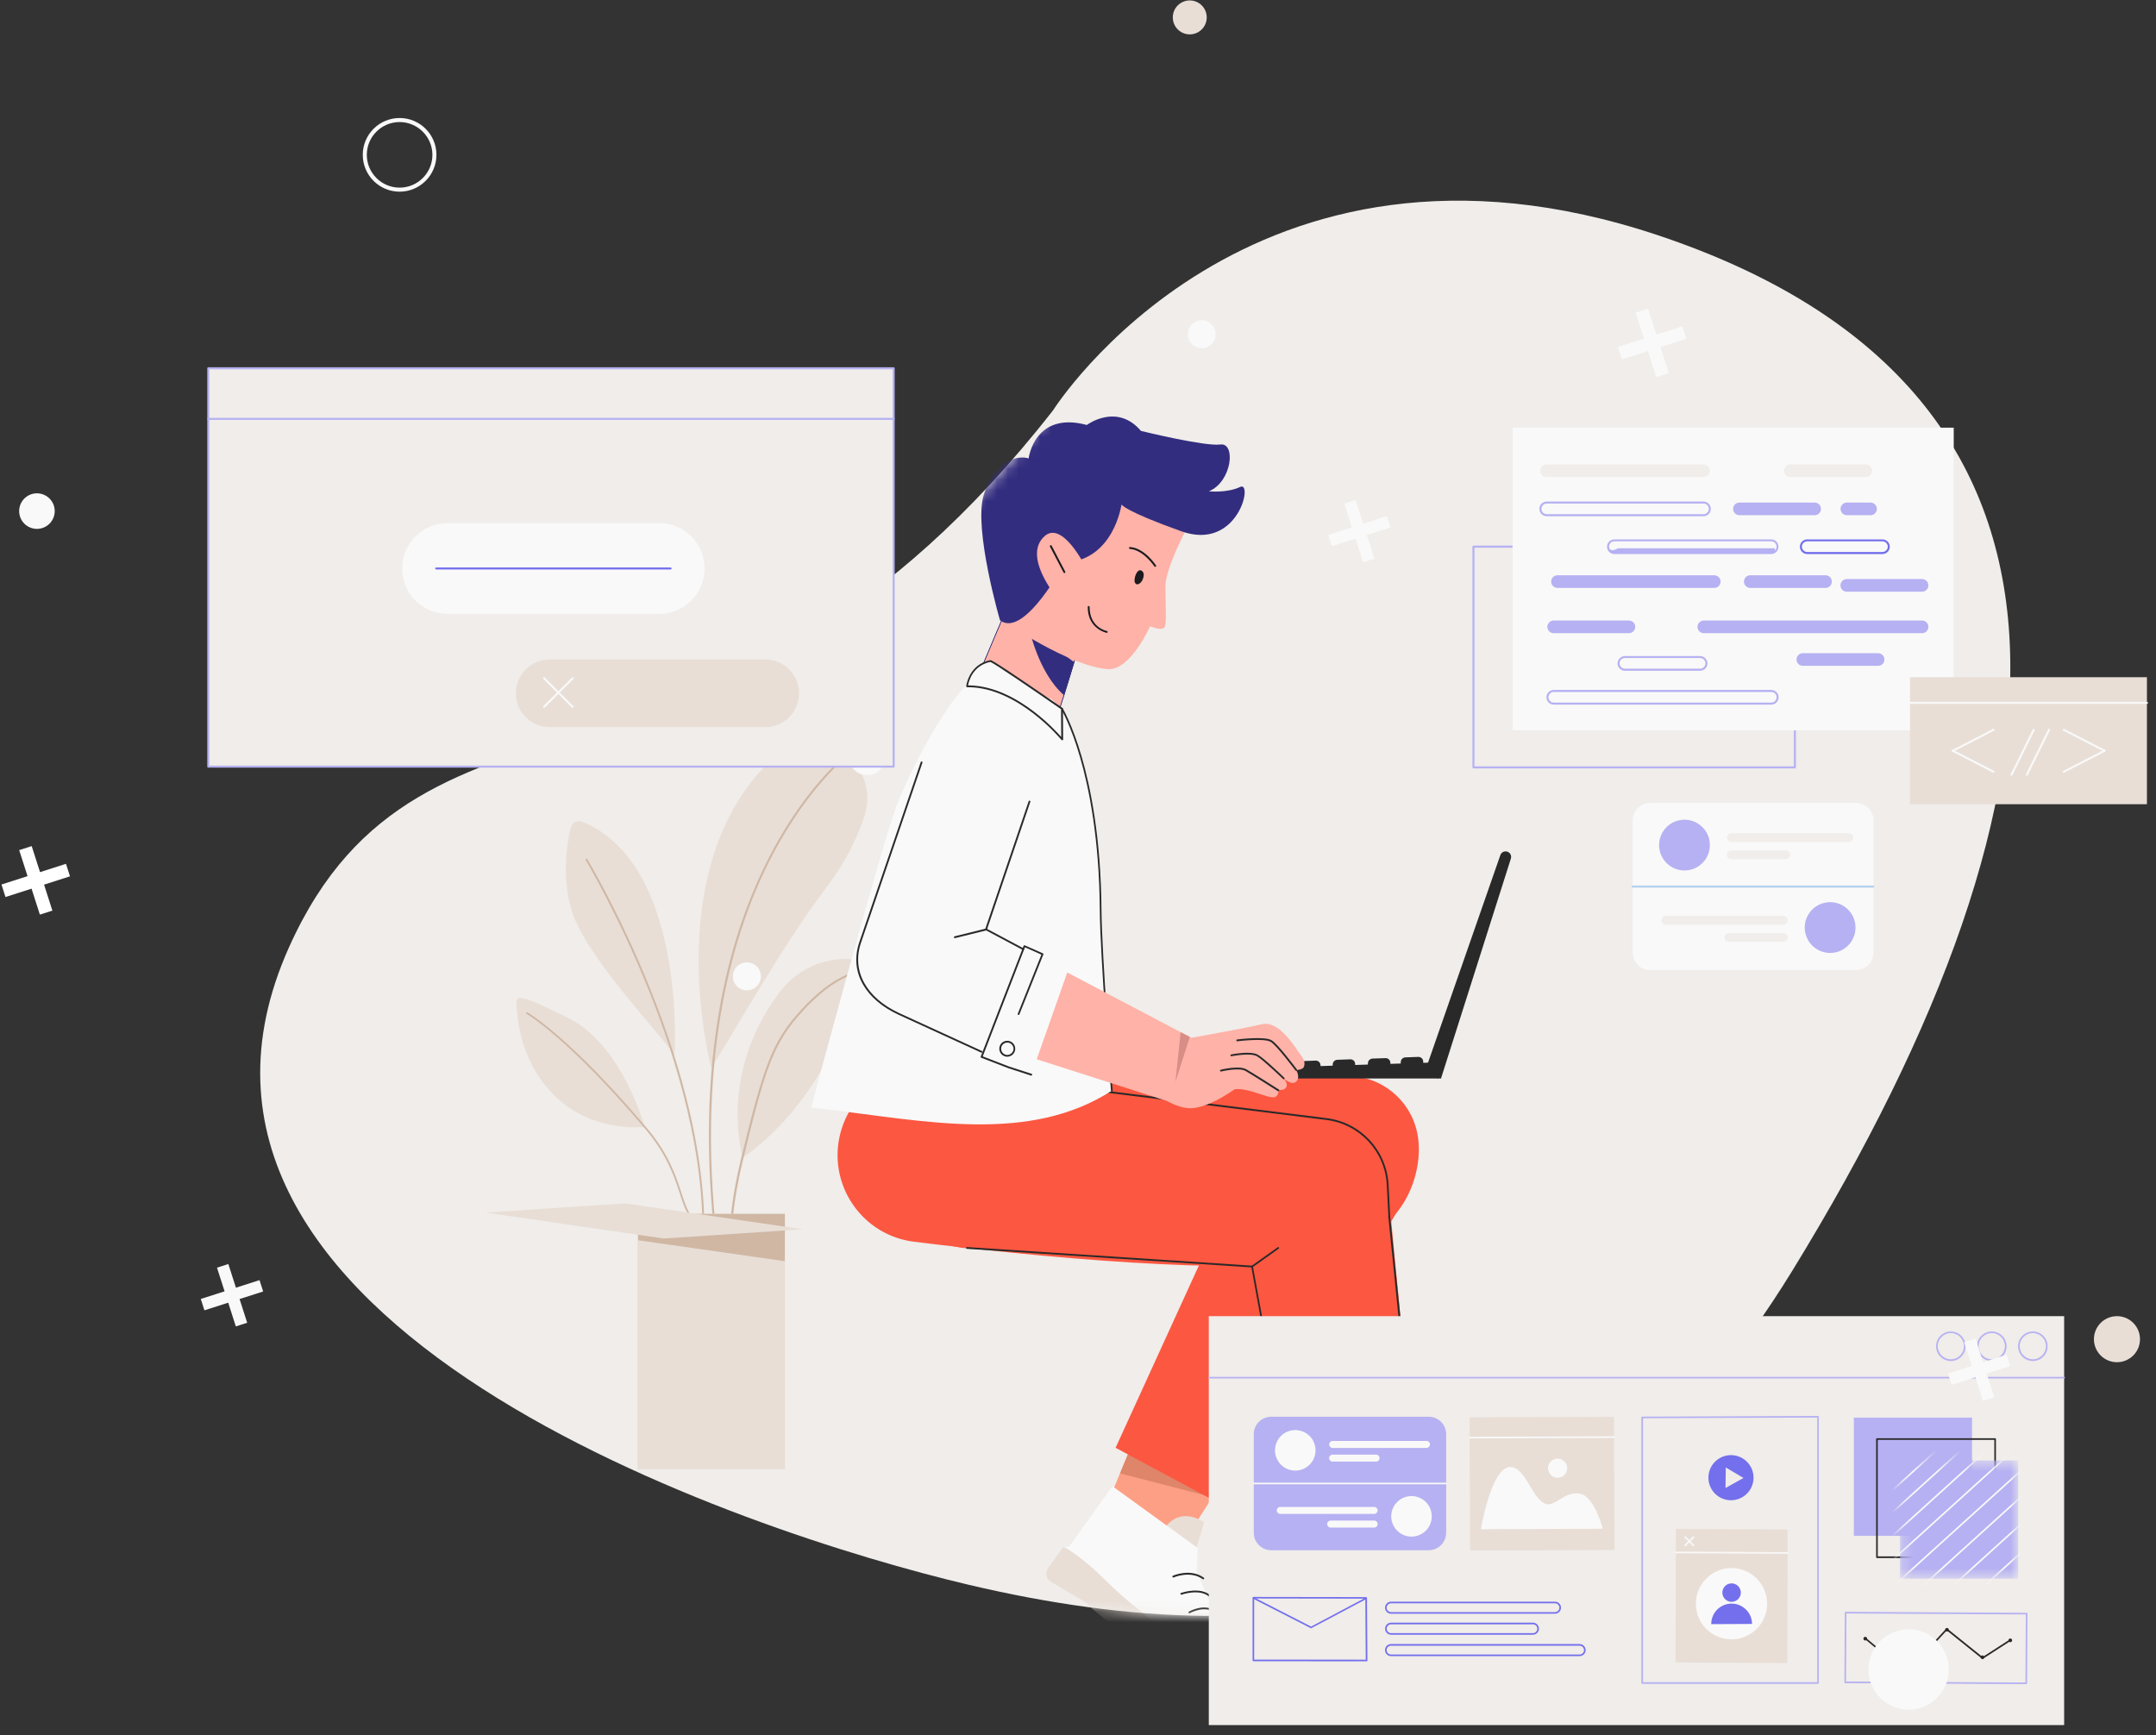 <svg xmlns="http://www.w3.org/2000/svg" width="200" height="161" viewBox="0 0 200 161" fill="none"><rect x="0" y="0" width="200" height="161" fill="#333333" stroke="none"/><path d="M89.826 147.016C69.38 142.187 11.022 123.04 26.814 87.871C39.308 60.041 66.4 78.101 97.697 38.052C97.697 38.052 115.907 9.167 153.794 21.823C196.116 35.966 194.124 72.535 166.213 117.968C146.922 149.371 120.036 154.156 89.826 147.016Z" fill="#F0EDEA"></path><path fill-rule="evenodd" clip-rule="evenodd" d="M65.975 99.069C65.975 99.069 62.4 85.668 67.773 75.518C69.01 73.186 70.402 71.488 71.981 70.146C73.73 68.659 76.261 68.51 78.167 69.781C80.086 71.055 80.903 73.454 80.213 75.632C79.554 77.666 78.514 79.859 76.864 82.046C72.386 87.968 68.173 95.685 65.975 99.069Z" fill="#E8DED6"></path><path d="M66.869 118.615C66.826 118.62 66.791 118.589 66.788 118.539C65.57 110.384 65.433 102.751 66.388 95.851C67.144 90.332 68.608 85.259 70.72 80.793C72.603 76.809 74.668 74.047 76.069 72.438C77.583 70.687 78.677 69.857 78.693 69.848C78.728 69.816 78.781 69.826 78.814 69.868C78.846 69.911 78.836 69.959 78.801 69.99C78.753 70.019 74.469 73.293 70.881 80.882C67.572 87.886 64.213 100.096 66.973 118.521C66.962 118.569 66.928 118.6 66.869 118.615Z" fill="#CFB7A4"></path><path fill-rule="evenodd" clip-rule="evenodd" d="M62.569 97.889C62.569 97.889 63.72 80.196 54.022 76.237C53.81 76.147 53.573 76.16 53.363 76.259C53.154 76.366 53.007 76.554 52.95 76.777C52.603 78.191 52.099 81.186 52.97 84.285C54.159 88.569 61.07 95.664 62.569 97.889Z" fill="#E8DED6"></path><path d="M65.19 116.208C65.181 116.209 65.181 116.209 65.19 116.208C65.135 116.208 65.099 116.166 65.109 116.123C65.626 107.425 62.668 98.008 60.092 91.645C57.298 84.74 54.357 79.835 54.33 79.79C54.304 79.753 54.321 79.702 54.361 79.671C54.403 79.648 54.45 79.656 54.478 79.701C54.505 79.746 57.459 84.666 60.255 91.587C61.897 95.652 63.165 99.594 64.012 103.315C65.081 107.972 65.511 112.287 65.278 116.137C65.266 116.172 65.228 116.21 65.19 116.208Z" fill="#CFB7A4"></path><path fill-rule="evenodd" clip-rule="evenodd" d="M74.906 96.876C74.906 96.876 78.822 95.138 81.079 96.628C82.456 97.539 83.084 99.369 84.766 98.859C88.116 97.838 86.29 93.753 85.891 93.451L79.082 92.583L74.906 96.876Z" fill="#CFB7A4"></path><path fill-rule="evenodd" clip-rule="evenodd" d="M68.902 107.386C68.902 107.386 66.567 99.818 72.217 92.178C74.433 89.166 77.915 88.463 80.66 89.283C83.894 90.255 86.107 93.699 86.107 93.699C86.107 93.699 80.325 91.576 76.607 98.531C73.375 104.561 68.902 107.386 68.902 107.386Z" fill="#E8DED6"></path><path d="M67.444 120.318C67.383 120.305 67.349 120.267 67.358 120.222C67.473 119.362 67.502 118.407 67.531 117.318C67.597 114.915 67.674 111.937 68.712 107.634C69.763 103.276 70.488 100.537 71.294 98.484C72.045 96.567 72.869 95.272 74.309 93.697C77.407 90.309 79.63 89.875 81.654 89.724C81.698 89.718 81.743 89.761 81.75 89.8C81.757 89.839 81.721 89.885 81.677 89.891C79.691 90.046 77.513 90.473 74.457 93.805C71.739 96.768 70.976 99.08 68.911 107.666C67.872 111.945 67.796 114.924 67.735 117.318C67.712 118.42 67.683 119.376 67.563 120.245C67.526 120.291 67.483 120.321 67.444 120.318Z" fill="#CFB7A4"></path><path fill-rule="evenodd" clip-rule="evenodd" d="M59.807 104.548C59.807 104.548 57.739 96.925 52.704 94.433C47.669 91.94 47.856 92.353 47.925 93.412C47.994 94.479 48.252 98.725 51.721 101.911C55.199 105.112 59.807 104.548 59.807 104.548Z" fill="#E8DED6"></path><path d="M66.832 115.721C66.79 115.724 66.753 115.688 66.749 115.643C66.65 114.738 66.053 114.389 65.366 113.985C64.805 113.657 64.163 113.281 63.762 112.532C63.483 112.018 63.281 111.408 63.054 110.701C62.525 109.095 61.862 107.094 59.871 104.747C52.669 96.241 48.884 94.078 48.849 94.065C48.805 94.045 48.792 93.993 48.814 93.953C48.837 93.914 48.886 93.896 48.931 93.923C48.966 93.944 52.777 96.112 59.999 104.647C62.009 107.024 62.681 109.04 63.212 110.661C63.438 111.361 63.64 111.963 63.91 112.462C64.289 113.166 64.878 113.515 65.449 113.851C66.145 114.261 66.804 114.644 66.91 115.633C66.913 115.678 66.882 115.718 66.832 115.729C66.84 115.721 66.84 115.72 66.832 115.721Z" fill="#CFB7A4"></path><path fill-rule="evenodd" clip-rule="evenodd" d="M59.139 112.611H72.809V136.318H59.139V112.611Z" fill="#E8DED6"></path><path fill-rule="evenodd" clip-rule="evenodd" d="M59.2 115.063L72.801 117.003L72.812 112.614H59.143L59.2 115.063Z" fill="#CFB7A4"></path><path d="M61.562 114.899L74.473 114.042L57.969 111.64L45.058 112.497L61.562 114.899Z" fill="#E8DED6"></path><mask id="mask0_2679_10890" style="mask-type:luminance" maskUnits="userSpaceOnUse" x="24" y="18" width="163" height="132"><path d="M89.799 147.014C69.353 142.185 10.995 123.039 26.787 87.869C39.281 60.039 66.373 78.099 97.67 38.05C97.67 38.05 115.879 9.165 153.767 21.821C196.089 35.964 194.096 72.533 166.185 117.966C146.895 149.369 120.009 154.154 89.799 147.014Z" fill="white"></path></mask><g mask="url(#mask0_2679_10890)"><path d="M116.691 105.816C112.168 116.592 102.566 139.911 102.566 139.911L109.438 143.659L129.609 111.9C131.277 109.358 130.009 105.472 126.923 103.511C123.481 101.318 118.271 102.049 116.691 105.816Z" fill="#FD9F84"></path><path d="M103.898 136.688L112.157 138.824L104.704 134.745L103.898 136.688Z" fill="#DE856A"></path><path d="M128.02 100.556C129.776 101.468 131.081 103.136 131.481 105.16C132.243 108.996 129.788 114.324 125.884 114.543C116.651 115.055 100.265 115.536 90.589 115.83C89.159 115.874 87.803 115.549 86.604 114.943C84.567 113.918 82.993 112.069 82.35 109.802C82.225 109.371 82.137 108.933 82.087 108.477C81.662 104.792 83.699 101.456 86.816 99.988C87.928 99.463 89.171 99.182 90.495 99.207L95.293 99.295L97.448 99.332L112.366 99.607L125.721 99.85C126.54 99.951 127.314 100.194 128.02 100.556Z" fill="#FC5741"></path><path d="M103.488 134.314L113.483 139.68L130.187 111.401L115.901 107.141L103.488 134.314Z" fill="#FC5741"></path><path d="M107.948 141.88C107.967 141.892 109.185 139.631 111.702 141.224L110.316 145.822L106.992 143.217L107.948 141.88Z" fill="#E8DED6"></path><path d="M116.025 157.466L115.113 158.746H114.569L103.562 151.113L100.533 148.564L97.422 146.721C97.016 146.44 96.922 145.884 97.209 145.478L98.627 143.498H99.165L103.188 137.876L111.096 143.604L111.015 145.853L113.507 151.438C113.507 151.438 116.144 155.485 116.294 155.592C116.431 155.692 116.119 157.078 116.044 157.41C116.031 157.441 116.025 157.466 116.025 157.466Z" fill="#F9F9F9"></path><path d="M111.628 146.516C111.61 146.516 111.597 146.509 111.578 146.503C110.417 145.672 108.892 146.334 108.874 146.341C108.83 146.359 108.78 146.341 108.761 146.297C108.742 146.253 108.761 146.203 108.805 146.185C108.874 146.153 110.429 145.479 111.672 146.366C111.71 146.391 111.716 146.447 111.691 146.478C111.678 146.503 111.653 146.516 111.628 146.516Z" fill="#292929"></path><path d="M112.217 148.134C112.199 148.134 112.18 148.127 112.161 148.115C111.262 147.359 109.625 147.934 109.606 147.94C109.562 147.952 109.519 147.934 109.5 147.89C109.487 147.846 109.506 147.802 109.55 147.784C109.619 147.759 111.299 147.178 112.267 147.99C112.305 148.021 112.305 148.071 112.28 148.109C112.267 148.121 112.242 148.134 112.217 148.134Z" fill="#292929"></path><path d="M110.324 149.676C110.292 149.676 110.267 149.664 110.255 149.632C110.23 149.595 110.242 149.545 110.286 149.52C110.342 149.489 111.71 148.695 112.804 149.47C112.841 149.495 112.847 149.551 112.822 149.582C112.797 149.614 112.741 149.626 112.71 149.601C111.71 148.883 110.386 149.651 110.374 149.657C110.355 149.67 110.342 149.676 110.324 149.676Z" fill="#292929"></path><path d="M116.029 157.465L115.117 158.746H114.573L103.566 151.112L100.537 148.564L97.426 146.721C97.02 146.44 96.926 145.884 97.213 145.478L98.631 143.497C98.675 143.516 100.118 144.147 102.835 146.883C105.597 149.663 116.048 157.403 116.048 157.403C116.035 157.44 116.029 157.465 116.029 157.465Z" fill="#E8DED6"></path></g><mask id="mask1_2679_10890" style="mask-type:luminance" maskUnits="userSpaceOnUse" x="24" y="18" width="163" height="132"><path d="M89.799 147.014C69.353 142.185 10.995 123.039 26.787 87.869C39.281 60.039 66.373 78.099 97.67 38.05C97.67 38.05 115.879 9.165 153.767 21.821C196.089 35.964 194.096 72.533 166.185 117.966C146.895 149.369 120.009 154.154 89.799 147.014Z" fill="white"></path></mask><g mask="url(#mask1_2679_10890)"><path d="M115.673 114.868C118.103 126.3 123.494 150.931 123.494 150.931L130.903 149.395L128.51 113.188C128.435 110.152 126.424 106.991 122.776 107.135C118.684 107.297 114.824 110.87 115.673 114.868Z" fill="#FD9F84"></path><path d="M121.724 142.617L130.52 140.524L121.387 141.074L121.724 142.617Z" fill="#DE856A"></path><path d="M114.891 110.965L120.532 141.443L131.707 140.675L128.702 109.64L114.891 110.965Z" fill="#FC5741"></path><path d="M77.863 105.537C76.913 110.166 80.111 114.627 84.803 115.201C95.735 116.551 114.65 118.425 123.233 116.869C127.081 116.17 129.493 112.309 128.431 108.548C127.65 105.769 125.157 103.813 122.271 103.72L86.921 99.147C82.685 98.553 78.725 101.352 77.863 105.537Z" fill="#FC5741"></path><path d="M128.878 112.933C128.834 112.933 128.796 112.902 128.796 112.852L128.646 109.935C128.49 106.824 126.129 104.281 123.037 103.9L95.376 100.471C95.332 100.465 95.301 100.421 95.301 100.377C95.307 100.333 95.344 100.302 95.394 100.302L123.056 103.732C126.229 104.125 128.646 106.73 128.809 109.922L128.959 112.84C128.959 112.89 128.928 112.927 128.878 112.933Z" fill="#292929"></path><path d="M116.152 117.581L89.697 115.857C89.653 115.857 89.615 115.813 89.622 115.769C89.622 115.725 89.665 115.688 89.709 115.694L116.158 117.418C116.202 117.418 116.24 117.462 116.233 117.506C116.233 117.549 116.196 117.581 116.152 117.581Z" fill="#292929"></path><path d="M120.526 141.531C120.488 141.531 120.451 141.499 120.445 141.462L116.072 117.518C116.066 117.486 116.078 117.455 116.103 117.436L118.527 115.712C118.564 115.687 118.614 115.694 118.639 115.731C118.664 115.768 118.658 115.818 118.621 115.843L116.234 117.536L120.582 141.356L131.602 140.593L128.784 112.851C128.778 112.807 128.815 112.764 128.859 112.758C128.903 112.751 128.947 112.789 128.953 112.832L131.783 140.662C131.783 140.687 131.776 140.706 131.764 140.725C131.752 140.743 131.727 140.75 131.708 140.756L120.526 141.531Z" fill="#292929"></path><path d="M128.315 148.378C128.34 148.372 128.015 145.829 130.989 145.661L132.531 150.208L128.309 150.021V148.378H128.315Z" fill="#E8DED6"></path><path d="M143.94 156.362V157.93L143.503 158.242L130.11 158.429L126.162 158.117L122.557 158.423C122.064 158.429 121.664 158.03 121.664 157.536V155.1L122.101 154.787V147.872L131.865 147.928L133.102 149.802L138.374 152.895C138.374 152.895 142.872 154.656 143.06 154.656C143.228 154.656 143.778 155.968 143.909 156.287C143.934 156.343 143.94 156.362 143.94 156.362Z" fill="#F9F9F9"></path><path d="M131.587 151.502C131.575 151.502 131.556 151.496 131.544 151.489C131.506 151.464 131.494 151.414 131.513 151.377C131.55 151.315 132.425 149.853 133.949 149.853C133.993 149.853 134.03 149.89 134.03 149.934C134.03 149.978 133.993 150.015 133.949 150.015C132.518 150.015 131.662 151.439 131.656 151.452C131.644 151.489 131.619 151.502 131.587 151.502Z" fill="#292929"></path></g><mask id="mask2_2679_10890" style="mask-type:luminance" maskUnits="userSpaceOnUse" x="24" y="18" width="163" height="132"><path d="M89.799 147.014C69.353 142.185 10.995 123.039 26.787 87.869C39.281 60.039 66.373 78.099 97.67 38.05C97.67 38.05 115.879 9.165 153.767 21.821C196.089 35.964 194.096 72.533 166.185 117.966C146.895 149.369 120.009 154.154 89.799 147.014Z" fill="white"></path></mask><g mask="url(#mask2_2679_10890)"><path d="M110.002 100.056H133.49V98.551L109.99 99.294C109.784 99.3 109.621 99.469 109.621 99.675C109.621 99.881 109.79 100.056 110.002 100.056Z" fill="#292929"></path><path d="M132.027 99.857L139.18 79.329C139.249 79.123 139.449 78.986 139.667 78.986C140.017 78.986 140.261 79.323 140.155 79.654L133.67 100.063L132.027 99.857Z" fill="#292929"></path><path d="M120.402 99.188L120.415 98.857C120.421 98.632 120.608 98.451 120.833 98.439L122.045 98.395C122.289 98.389 122.489 98.576 122.495 98.82L122.501 99.007L120.402 99.188Z" fill="#292929"></path><path d="M123.617 99.07L123.63 98.738C123.636 98.513 123.823 98.332 124.048 98.32L125.26 98.276C125.504 98.27 125.704 98.457 125.71 98.701L125.716 98.888L123.617 99.07Z" fill="#292929"></path><path d="M126.883 98.957L126.895 98.626C126.902 98.401 127.089 98.22 127.314 98.207L128.526 98.164C128.769 98.157 128.969 98.345 128.976 98.588L128.982 98.776L126.883 98.957Z" fill="#292929"></path><path d="M129.93 98.845L129.942 98.514C129.948 98.289 130.136 98.108 130.361 98.095L131.573 98.051C131.816 98.045 132.016 98.233 132.022 98.476L132.029 98.664L129.93 98.845Z" fill="#292929"></path></g><mask id="mask3_2679_10890" style="mask-type:luminance" maskUnits="userSpaceOnUse" x="24" y="18" width="163" height="132"><path d="M89.799 147.014C69.353 142.185 10.995 123.039 26.787 87.869C39.281 60.039 66.373 78.099 97.67 38.05C97.67 38.05 115.879 9.165 153.767 21.821C196.089 35.964 194.096 72.533 166.185 117.966C146.895 149.369 120.009 154.154 89.799 147.014Z" fill="white"></path></mask><g mask="url(#mask3_2679_10890)"><path d="M99.852 60.708C99.852 60.708 99.771 60.983 99.634 61.439C99.427 62.139 99.084 63.263 98.697 64.5C97.791 67.392 96.635 70.878 96.342 70.853C95.836 70.803 88.945 66.955 88.945 66.955C89.076 66.73 92.843 57.603 93.237 56.86C93.637 56.117 99.852 60.708 99.852 60.708Z" fill="#FEB2A8" stroke="#03015F" stroke-width="0.06" stroke-miterlimit="10"></path><path d="M99.636 61.433C99.43 62.133 99.087 63.257 98.699 64.494C96.3 62.407 95.457 58.247 95.457 58.247L99.636 61.433Z" fill="#332D7F"></path><path d="M109.975 49.233C109.975 49.233 108.145 52.707 108.114 54.331C108.082 55.961 108.288 57.985 107.982 58.248C107.676 58.51 106.683 58.104 106.683 58.104C106.683 58.104 104.871 62.221 102.76 62.077C99.305 61.846 93.052 57.71 93.059 57.435C93.065 57.167 94.664 45.966 97.688 45.21C100.723 44.455 108.938 39.719 109.975 49.233Z" fill="#FEB2A8"></path><path d="M92.764 57.548C92.764 57.548 90.315 49.146 91.24 45.966C92.214 42.63 94.513 42.212 95.419 42.531C95.419 42.531 95.956 38.114 100.816 39.426C100.816 39.426 103.596 37.339 105.839 39.976C105.839 39.976 111.748 41.431 113.204 41.237C114.666 41.044 114.291 44.698 112.142 45.579C112.142 45.579 113.816 45.76 115.047 45.173C116.277 44.586 114.859 51.164 109.593 49.29C104.327 47.416 104.033 46.803 104.033 46.803C104.033 46.803 103.334 51.976 98.749 52.201C98.755 52.207 95.025 59.266 92.764 57.548Z" fill="#332D7F"></path><path d="M100.617 52.45C100.617 52.45 98.543 48.321 96.925 49.72C94.795 51.569 98.006 55.38 98.006 55.38L100.617 52.45Z" fill="#FEB2A8"></path><path d="M98.723 53.162C98.742 53.168 98.761 53.162 98.78 53.155C98.823 53.13 98.836 53.08 98.817 53.037L97.555 50.625C97.53 50.582 97.48 50.569 97.436 50.588C97.393 50.613 97.38 50.663 97.399 50.707L98.661 53.118C98.673 53.143 98.698 53.155 98.723 53.162Z" fill="#1B1A1F"></path><path d="M105.295 53.493C105.407 53.1 105.67 52.706 105.982 53.012C106.194 53.218 106.07 53.637 105.951 53.862C105.813 54.124 105.395 54.437 105.257 53.974C105.226 53.868 105.245 53.681 105.295 53.493Z" fill="#1B1A1F"></path><path d="M107.148 52.588C107.167 52.594 107.192 52.588 107.21 52.575C107.248 52.55 107.26 52.494 107.235 52.456C107.192 52.388 106.167 50.838 104.824 50.751C104.774 50.751 104.737 50.782 104.73 50.832C104.73 50.882 104.762 50.92 104.812 50.926C106.067 51.007 107.079 52.538 107.092 52.556C107.104 52.569 107.123 52.581 107.148 52.588Z" fill="#1B1A1F"></path><path d="M102.651 58.709C102.695 58.715 102.745 58.69 102.751 58.64C102.758 58.596 102.733 58.546 102.683 58.54C102.614 58.528 101.077 58.209 101.077 56.31C101.077 56.26 101.04 56.222 100.99 56.222C100.94 56.222 100.902 56.26 100.902 56.31C100.902 58.353 102.633 58.702 102.651 58.709Z" fill="#1B1A1F"></path></g><mask id="mask4_2679_10890" style="mask-type:luminance" maskUnits="userSpaceOnUse" x="24" y="18" width="163" height="132"><path d="M89.799 147.014C69.353 142.185 10.995 123.039 26.787 87.869C39.281 60.039 66.373 78.099 97.67 38.05C97.67 38.05 115.879 9.165 153.767 21.821C196.089 35.964 194.096 72.533 166.185 117.966C146.895 149.369 120.009 154.154 89.799 147.014Z" fill="white"></path></mask><g mask="url(#mask4_2679_10890)"><path d="M91.753 62.182L97.568 64.887C97.568 64.887 98.68 65.83 99.336 67.467C101.404 72.627 102.397 81.291 102.116 83.546C101.873 85.526 103.003 96.015 103.003 96.015L103.141 101.181C95.482 106.122 85.912 104.011 76.541 102.899L75.242 102.743C75.242 102.743 81.651 78.886 83.057 75.05C84.456 71.227 89.098 62.338 91.753 62.182Z" fill="#F9F9F9"></path><path d="M103.14 101.268C103.097 101.268 103.059 101.237 103.059 101.193C103.047 101.069 102.053 88.806 102.022 84.414C101.978 77.761 101.004 73.051 100.198 70.272C99.323 67.26 98.455 65.811 98.443 65.799C98.418 65.761 98.43 65.711 98.468 65.686C98.505 65.661 98.555 65.674 98.58 65.711C98.586 65.724 99.473 67.198 100.348 70.228C101.16 73.02 102.135 77.749 102.178 84.414C102.21 88.8 103.203 101.062 103.215 101.181C103.222 101.225 103.184 101.268 103.14 101.268Z" fill="#292929"></path><path d="M91.868 61.32C92.081 61.276 98.515 65.742 98.515 65.742L98.534 68.591C98.534 68.591 94.417 63.581 89.707 63.669C89.707 63.669 89.888 61.726 91.868 61.32Z" fill="#F9F9F9"></path><path d="M98.533 68.678C98.508 68.678 98.483 68.666 98.471 68.647C98.458 68.635 97.427 67.385 95.834 66.167C94.366 65.043 92.118 63.712 89.713 63.756C89.688 63.756 89.669 63.75 89.65 63.731C89.631 63.712 89.625 63.694 89.631 63.669C89.631 63.65 89.844 61.663 91.855 61.245C91.924 61.232 92.024 61.207 95.322 63.45C96.94 64.549 98.552 65.668 98.564 65.68C98.589 65.692 98.602 65.718 98.602 65.749L98.621 68.597C98.621 68.635 98.602 68.666 98.564 68.678C98.552 68.672 98.539 68.678 98.533 68.678ZM89.825 63.587C92.236 63.587 94.473 64.912 95.934 66.036C97.19 66.998 98.108 67.985 98.446 68.372L98.427 65.793C95.947 64.068 92.199 61.513 91.868 61.407C90.225 61.751 89.869 63.206 89.8 63.587C89.812 63.587 89.819 63.587 89.825 63.587Z" fill="#292929"></path><path fill-rule="evenodd" clip-rule="evenodd" d="M109.037 96.544C109.037 96.544 115.182 95.463 117.03 95.027C118.673 94.641 120.045 97.04 120.828 98.121C121.002 98.357 121.055 98.662 120.965 98.943C120.9 99.151 120.659 99.216 120.333 99.273C119.902 99.344 117.829 97.319 117.167 97.364C116.704 97.397 109.501 100.164 109.501 100.164L109.037 96.544Z" fill="#FEB2A8"></path><path fill-rule="evenodd" clip-rule="evenodd" d="M108.257 98.587C108.257 98.587 114.081 97.043 115.929 96.607C117.78 96.171 119.535 98.185 120.009 98.931C120.601 99.68 120.455 100.186 120.21 100.369C119.896 100.601 119.494 100.386 119.086 100.053C117.816 99.022 116.725 98.507 116.118 98.547C115.656 98.58 108.407 101.74 108.407 101.74L108.257 98.587Z" fill="#FEB2A8"></path><path fill-rule="evenodd" clip-rule="evenodd" d="M106.632 99.35C106.632 99.35 112.456 97.806 114.304 97.37C116.156 96.934 118.519 99.316 119.01 99.965C119.751 100.792 119.176 101.143 118.772 101.12C118.341 101.191 116.014 99.174 115.355 99.219C114.892 99.252 107.473 101.413 107.473 101.413L106.632 99.35Z" fill="#FEB2A8"></path><path fill-rule="evenodd" clip-rule="evenodd" d="M106.432 100.738C106.432 100.738 111.873 99.369 113.601 98.978C115.329 98.587 118.688 100.6 118.603 101.282C118.453 101.982 118.026 101.794 117.709 101.744C117.184 101.645 115.54 100.917 114.564 101.051C114.432 101.069 112.711 102.447 110.907 102.771C108.786 103.153 106.432 100.738 106.432 100.738Z" fill="#FEB2A8"></path><path d="M120.242 99.345C120.217 99.345 120.192 99.333 120.173 99.314C120.154 99.289 118.405 96.946 117.862 96.647C117.231 96.297 114.807 96.597 114.782 96.603C114.738 96.609 114.695 96.578 114.688 96.528C114.682 96.484 114.713 96.44 114.763 96.434C114.863 96.422 117.268 96.122 117.943 96.497C118.518 96.815 120.229 99.114 120.304 99.208C120.329 99.245 120.323 99.295 120.285 99.326C120.279 99.339 120.26 99.345 120.242 99.345Z" fill="#292929"></path><path d="M119.085 100.132C119.066 100.132 119.041 100.125 119.029 100.107C119.01 100.088 117.142 98.295 116.599 97.989C115.968 97.639 114.256 97.989 114.238 97.989C114.194 97.995 114.15 97.97 114.138 97.926C114.131 97.883 114.156 97.839 114.2 97.826C114.275 97.814 115.993 97.464 116.674 97.845C117.242 98.157 119.066 99.913 119.141 99.988C119.173 100.019 119.173 100.069 119.141 100.107C119.129 100.125 119.11 100.132 119.085 100.132Z" fill="#292929"></path><path d="M118.578 101.237C118.566 101.237 118.547 101.231 118.534 101.224C118.509 101.212 116.086 99.663 115.53 99.35C114.905 99.007 113.293 99.407 113.275 99.407C113.231 99.419 113.187 99.388 113.175 99.344C113.162 99.3 113.193 99.257 113.237 99.244C113.306 99.225 114.93 98.826 115.611 99.201C116.173 99.513 118.522 101.012 118.622 101.075C118.659 101.1 118.672 101.15 118.647 101.187C118.634 101.218 118.603 101.237 118.578 101.237Z" fill="#292929"></path><path d="M92.778 86.944L110.469 96.252C110.469 96.252 109.563 102.549 109.169 102.436C108.776 102.324 85.562 94.859 85.562 94.859L92.778 86.944Z" fill="#FEB2A8"></path><path d="M109.52 95.764L109.039 100.362L110.376 96.202L109.52 95.764Z" fill="#D88D87"></path><path d="M87.594 84.158L96.808 89.068L93.378 98.457L82.715 93.704L87.594 84.158Z" fill="#F9F9F9"></path><path d="M91.055 98.051L95.665 99.707L99.213 89.631L95.034 87.769L91.055 98.051Z" fill="#F9F9F9"></path><path d="M93.441 98.034C93.366 98.034 93.285 98.021 93.21 97.996C92.823 97.871 92.61 97.453 92.735 97.065C92.86 96.678 93.278 96.466 93.666 96.591C93.853 96.653 94.009 96.784 94.097 96.959C94.184 97.134 94.203 97.334 94.141 97.521C94.078 97.709 93.947 97.865 93.772 97.952C93.672 98.002 93.553 98.034 93.441 98.034ZM93.441 96.722C93.197 96.722 92.972 96.878 92.897 97.115C92.797 97.415 92.966 97.74 93.266 97.84C93.41 97.89 93.566 97.877 93.703 97.802C93.841 97.734 93.941 97.615 93.991 97.471C94.041 97.328 94.028 97.172 93.953 97.034C93.885 96.897 93.766 96.797 93.622 96.747C93.56 96.728 93.497 96.722 93.441 96.722Z" fill="#292929"></path><path d="M95.661 99.789C95.655 99.789 95.642 99.789 95.636 99.782L93.543 99.102L91.02 98.127C91.001 98.121 90.982 98.102 90.976 98.083C90.97 98.064 90.963 98.04 90.976 98.021L94.955 87.745C94.962 87.726 94.98 87.707 94.999 87.701C95.018 87.695 95.043 87.695 95.061 87.701L96.742 88.444C96.785 88.463 96.804 88.507 96.785 88.551L94.562 94.11C94.543 94.154 94.499 94.173 94.456 94.154C94.412 94.135 94.393 94.091 94.412 94.048L96.604 88.563L95.08 87.882L91.163 98.002L93.606 98.945L95.692 99.62C95.736 99.632 95.761 99.682 95.749 99.726C95.73 99.764 95.699 99.789 95.661 99.789Z" fill="#292929"></path><path d="M86.144 68.805L79.853 87.114C78.942 89.857 80.366 92.824 83.077 93.817C85.907 94.861 89.036 93.349 89.986 90.481L96.245 72.166C97.107 69.561 95.852 66.725 93.341 65.619C90.473 64.351 87.137 65.825 86.144 68.805Z" fill="#F9F9F9"></path><path d="M88.568 87.028C88.531 87.028 88.5 87.003 88.487 86.965C88.475 86.922 88.506 86.878 88.55 86.865L91.404 86.159L95.421 74.334C95.434 74.29 95.484 74.266 95.527 74.284C95.571 74.297 95.596 74.347 95.577 74.39L91.548 86.26C91.542 86.284 91.517 86.309 91.492 86.316L88.587 87.034C88.581 87.028 88.575 87.028 88.568 87.028Z" fill="#292929"></path><path d="M91.052 97.658C91.04 97.658 91.027 97.658 91.015 97.652L83.331 94.129C81.844 93.435 80.714 92.48 80.064 91.349C79.365 90.143 79.246 88.781 79.714 87.401L85.412 70.703C85.424 70.659 85.474 70.634 85.518 70.653C85.561 70.666 85.586 70.716 85.568 70.759L79.871 87.457C78.984 90.056 80.339 92.555 83.4 93.979L91.084 97.502C91.127 97.521 91.146 97.571 91.127 97.615C91.109 97.64 91.084 97.658 91.052 97.658Z" fill="#292929"></path><path d="M94.923 88.144C94.91 88.144 94.898 88.138 94.885 88.132L91.437 86.295C91.4 86.277 91.381 86.227 91.406 86.183C91.425 86.145 91.475 86.127 91.518 86.152L94.967 87.988C95.004 88.007 95.023 88.057 94.998 88.101C94.979 88.132 94.954 88.144 94.923 88.144Z" fill="#292929"></path></g><path d="M81.091 71.78C81.964 71.418 82.379 70.417 82.017 69.543C81.655 68.67 80.654 68.255 79.781 68.617C78.907 68.979 78.493 69.98 78.854 70.853C79.216 71.727 80.217 72.141 81.091 71.78Z" fill="#F9F9F9"></path><path d="M183.132 54.486C180.909 56.273 177.648 56.248 175.449 54.286C174.262 53.23 173.556 51.775 173.469 50.188C173.375 48.601 173.912 47.071 174.968 45.89C175.486 45.309 176.098 44.853 176.754 44.522C176.648 44.372 176.536 44.222 176.423 44.079C175.73 44.441 175.099 44.928 174.562 45.528C173.406 46.821 172.825 48.489 172.925 50.219C173.025 51.95 173.793 53.543 175.087 54.692C176.38 55.848 178.048 56.429 179.778 56.329C180.153 56.31 180.521 56.254 180.877 56.172C181.796 55.96 182.651 55.554 183.395 54.973C183.307 54.811 183.22 54.648 183.132 54.486Z" fill="#F0EDEA"></path><path d="M165.393 100.264C164.974 100.358 164.55 100.42 164.112 100.445C162.095 100.564 160.152 99.883 158.64 98.54C157.128 97.197 156.235 95.341 156.123 93.323C156.004 91.306 156.685 89.363 158.028 87.851C159.371 86.34 161.226 85.446 163.244 85.334C165.262 85.215 167.205 85.896 168.716 87.239C171.833 90.019 172.108 94.81 169.328 97.927C168.273 99.108 166.905 99.914 165.393 100.264ZM162.107 86.14C160.758 86.452 159.49 87.17 158.496 88.276C157.266 89.657 156.641 91.437 156.747 93.292C156.854 95.141 157.672 96.841 159.059 98.071C161.913 100.614 166.305 100.364 168.854 97.509C171.396 94.654 171.146 90.263 168.292 87.714C166.542 86.158 164.225 85.646 162.107 86.14Z" fill="#F0EDEA"></path><path d="M196.379 126.376C197.559 126.376 198.515 125.42 198.515 124.24C198.515 123.06 197.559 122.104 196.379 122.104C195.199 122.104 194.242 123.06 194.242 124.24C194.242 125.42 195.199 126.376 196.379 126.376Z" fill="#E8DED6"></path><path d="M110.367 3.189C111.237 3.189 111.941 2.484 111.941 1.614C111.941 0.745 111.237 0.04 110.367 0.04C109.498 0.04 108.793 0.745 108.793 1.614C108.793 2.484 109.498 3.189 110.367 3.189Z" fill="#E8DED6"></path><path d="M156.435 31.428L156.062 30.268L150.079 32.188L150.451 33.347L156.435 31.428Z" fill="#F9F9F9"></path><path d="M153.641 34.985L154.801 34.613L152.881 28.629L151.721 29.001L153.641 34.985Z" fill="#F9F9F9"></path><path d="M3.427 49.065C4.337 49.065 5.076 48.327 5.076 47.416C5.076 46.505 4.337 45.767 3.427 45.767C2.516 45.767 1.777 46.505 1.777 47.416C1.777 48.327 2.516 49.065 3.427 49.065Z" fill="#F9F9F9"></path><path d="M37.069 17.782C35.183 17.782 33.652 16.251 33.652 14.365C33.652 12.478 35.183 10.948 37.069 10.948C38.956 10.948 40.486 12.478 40.486 14.365C40.486 16.251 38.95 17.782 37.069 17.782ZM37.069 11.323C35.389 11.323 34.027 12.684 34.027 14.365C34.027 16.045 35.389 17.407 37.069 17.407C38.75 17.407 40.112 16.045 40.112 14.365C40.112 12.691 38.743 11.323 37.069 11.323Z" fill="#F9F9F9"></path><path d="M6.493 81.298L6.121 80.138L0.137 82.058L0.509 83.218L6.493 81.298Z" fill="white"></path><path d="M3.699 84.851L4.859 84.479L2.94 78.495L1.78 78.867L3.699 84.851Z" fill="white"></path><path d="M69.711 91.811C70.389 91.576 70.749 90.836 70.514 90.158C70.279 89.48 69.539 89.12 68.861 89.355C68.183 89.59 67.823 90.33 68.058 91.008C68.293 91.686 69.033 92.046 69.711 91.811Z" fill="#F9F9F9"></path><path d="M112.761 31.212C112.875 30.503 112.393 29.836 111.685 29.722C110.976 29.608 110.309 30.089 110.195 30.798C110.081 31.506 110.563 32.173 111.271 32.288C111.98 32.402 112.647 31.92 112.761 31.212Z" fill="#F9F9F9"></path><path d="M128.994 48.932L128.656 47.879L123.208 49.627L123.545 50.68L128.994 48.932Z" fill="#F9F9F9"></path><path d="M126.447 52.165L127.5 51.828L125.752 46.379L124.699 46.717L126.447 52.165Z" fill="#F9F9F9"></path><path d="M24.412 119.813L24.074 118.76L18.626 120.508L18.963 121.561L24.412 119.813Z" fill="#F9F9F9"></path><path d="M21.877 123.053L22.93 122.715L21.182 117.266L20.129 117.604L21.877 123.053Z" fill="#F9F9F9"></path><path d="M191.48 122.103H112.133V160.04H191.48V122.103Z" fill="#F0EDEA"></path><path d="M191.489 127.882H112.141C112.098 127.882 112.066 127.851 112.066 127.807C112.066 127.764 112.098 127.732 112.141 127.732H191.489C191.533 127.732 191.564 127.764 191.564 127.807C191.564 127.851 191.526 127.882 191.489 127.882Z" fill="#B6B1F2"></path><path d="M188.575 126.263C187.819 126.263 187.207 125.651 187.207 124.895C187.207 124.139 187.819 123.527 188.575 123.527C189.331 123.527 189.943 124.139 189.943 124.895C189.943 125.651 189.331 126.263 188.575 126.263ZM188.575 123.671C187.9 123.671 187.357 124.221 187.357 124.889C187.357 125.564 187.907 126.107 188.575 126.107C189.25 126.107 189.793 125.557 189.793 124.889C189.793 124.221 189.25 123.671 188.575 123.671Z" fill="#B6B1F2"></path><path d="M184.766 126.263C184.011 126.263 183.398 125.651 183.398 124.895C183.398 124.139 184.011 123.527 184.766 123.527C185.522 123.527 186.135 124.139 186.135 124.895C186.135 125.651 185.522 126.263 184.766 126.263ZM184.766 123.671C184.092 123.671 183.548 124.221 183.548 124.889C183.548 125.564 184.098 126.107 184.766 126.107C185.441 126.107 185.985 125.557 185.985 124.889C185.985 124.221 185.441 123.671 184.766 123.671Z" fill="#B6B1F2"></path><path d="M180.97 126.263C180.214 126.263 179.602 125.651 179.602 124.895C179.602 124.139 180.214 123.527 180.97 123.527C181.725 123.527 182.338 124.139 182.338 124.895C182.338 125.651 181.719 126.263 180.97 126.263ZM180.97 123.671C180.295 123.671 179.751 124.221 179.751 124.889C179.751 125.564 180.301 126.107 180.97 126.107C181.638 126.107 182.188 125.557 182.188 124.889C182.188 124.221 181.638 123.671 180.97 123.671Z" fill="#B6B1F2"></path><path d="M182.936 131.517H171.973V142.481H182.936V131.517Z" fill="#B6B1F2"></path><path d="M185.077 144.542H174.114C174.07 144.542 174.039 144.51 174.039 144.467V133.503C174.039 133.46 174.07 133.428 174.114 133.428H185.077C185.121 133.428 185.152 133.46 185.152 133.503V144.467C185.152 144.51 185.115 144.542 185.077 144.542ZM174.189 144.392H185.002V133.578H174.189V144.392Z" fill="#292929"></path><mask id="mask5_2679_10890" style="mask-type:luminance" maskUnits="userSpaceOnUse" x="176" y="135" width="12" height="12"><path d="M187.213 135.492H176.25V146.455H187.213V135.492Z" fill="white"></path></mask><g mask="url(#mask5_2679_10890)"><path d="M187.217 135.491H176.254V146.454H187.217V135.491Z" fill="#B6B1F2"></path></g><mask id="mask6_2679_10890" style="mask-type:luminance" maskUnits="userSpaceOnUse" x="176" y="135" width="12" height="12"><path d="M187.213 135.492H176.25V146.455H187.213V135.492Z" fill="white"></path></mask><g mask="url(#mask6_2679_10890)"><path d="M171.719 141.801C171.7 141.801 171.675 141.794 171.663 141.776C171.638 141.744 171.638 141.701 171.669 141.669L182.863 131.524C182.894 131.5 182.938 131.5 182.969 131.531C182.994 131.562 182.994 131.606 182.963 131.637L171.769 141.782C171.756 141.794 171.738 141.801 171.719 141.801Z" fill="#F9F9F9"></path></g><mask id="mask7_2679_10890" style="mask-type:luminance" maskUnits="userSpaceOnUse" x="176" y="135" width="12" height="12"><path d="M187.213 135.492H176.25V146.455H187.213V135.492Z" fill="white"></path></mask><g mask="url(#mask7_2679_10890)"><path d="M172.969 142.712C172.95 142.712 172.925 142.706 172.913 142.687C172.888 142.656 172.888 142.612 172.919 142.581L184.113 132.436C184.144 132.411 184.188 132.411 184.219 132.442C184.244 132.474 184.244 132.517 184.213 132.549L173.019 142.694C173 142.706 172.981 142.712 172.969 142.712Z" fill="#F9F9F9"></path></g><mask id="mask8_2679_10890" style="mask-type:luminance" maskUnits="userSpaceOnUse" x="176" y="135" width="12" height="12"><path d="M187.213 135.492H176.25V146.455H187.213V135.492Z" fill="white"></path></mask><g mask="url(#mask8_2679_10890)"><path d="M174.215 143.762C174.196 143.762 174.171 143.756 174.159 143.737C174.134 143.706 174.134 143.662 174.165 143.631L185.359 133.486C185.39 133.461 185.434 133.461 185.465 133.493C185.49 133.524 185.49 133.567 185.459 133.599L174.265 143.744C174.246 143.756 174.234 143.762 174.215 143.762Z" fill="#F9F9F9"></path></g><mask id="mask9_2679_10890" style="mask-type:luminance" maskUnits="userSpaceOnUse" x="176" y="135" width="12" height="12"><path d="M187.213 135.492H176.25V146.455H187.213V135.492Z" fill="white"></path></mask><g mask="url(#mask9_2679_10890)"><path d="M175.449 144.9C175.431 144.9 175.406 144.894 175.393 144.875C175.368 144.844 175.368 144.8 175.399 144.769L186.594 134.624C186.625 134.599 186.669 134.599 186.7 134.63C186.725 134.661 186.725 134.705 186.694 134.736L175.499 144.881C175.487 144.894 175.468 144.9 175.449 144.9Z" fill="#F9F9F9"></path></g><mask id="mask10_2679_10890" style="mask-type:luminance" maskUnits="userSpaceOnUse" x="176" y="135" width="12" height="12"><path d="M187.213 135.492H176.25V146.455H187.213V135.492Z" fill="white"></path></mask><g mask="url(#mask10_2679_10890)"><path d="M175.449 147.398C175.431 147.398 175.406 147.392 175.393 147.373C175.368 147.342 175.368 147.298 175.399 147.267L187.837 135.997C187.868 135.972 187.912 135.972 187.943 136.004C187.968 136.035 187.968 136.079 187.937 136.11L175.499 147.379C175.487 147.392 175.468 147.398 175.449 147.398Z" fill="#F9F9F9"></path></g><mask id="mask11_2679_10890" style="mask-type:luminance" maskUnits="userSpaceOnUse" x="176" y="135" width="12" height="12"><path d="M187.213 135.492H176.25V146.455H187.213V135.492Z" fill="white"></path></mask><g mask="url(#mask11_2679_10890)"><path d="M177.941 147.585C177.923 147.585 177.898 147.579 177.885 147.56C177.86 147.529 177.86 147.485 177.891 147.454L189.086 137.309C189.117 137.284 189.161 137.284 189.192 137.315C189.217 137.347 189.217 137.39 189.186 137.422L177.991 147.566C177.979 147.579 177.96 147.585 177.941 147.585Z" fill="#F9F9F9"></path></g><mask id="mask12_2679_10890" style="mask-type:luminance" maskUnits="userSpaceOnUse" x="176" y="135" width="12" height="12"><path d="M187.213 135.492H176.25V146.455H187.213V135.492Z" fill="white"></path></mask><g mask="url(#mask12_2679_10890)"><path d="M179.176 148.984C179.157 148.984 179.132 148.978 179.12 148.959C179.095 148.928 179.095 148.884 179.126 148.853L190.32 138.708C190.351 138.683 190.395 138.683 190.426 138.715C190.451 138.746 190.451 138.79 190.42 138.821L179.226 148.966C179.213 148.978 179.195 148.984 179.176 148.984Z" fill="#F9F9F9"></path></g><mask id="mask13_2679_10890" style="mask-type:luminance" maskUnits="userSpaceOnUse" x="176" y="135" width="12" height="12"><path d="M187.213 135.492H176.25V146.455H187.213V135.492Z" fill="white"></path></mask><g mask="url(#mask13_2679_10890)"><path d="M180.422 150.509C180.403 150.509 180.378 150.502 180.366 150.484C180.341 150.452 180.341 150.409 180.372 150.377L191.566 140.233C191.598 140.208 191.641 140.208 191.672 140.239C191.697 140.27 191.697 140.314 191.666 140.345L180.472 150.49C180.459 150.502 180.441 150.509 180.422 150.509Z" fill="#F9F9F9"></path></g><path d="M132.534 143.817H117.923C117.029 143.817 116.305 143.092 116.305 142.199V133.054C116.305 132.16 117.029 131.436 117.923 131.436H132.534C133.427 131.436 134.152 132.16 134.152 133.054V142.199C134.146 143.092 133.427 143.817 132.534 143.817Z" fill="#B6B1F2"></path><path d="M121.987 134.976C122.222 133.964 121.592 132.954 120.58 132.719C119.569 132.485 118.558 133.114 118.324 134.126C118.089 135.137 118.718 136.148 119.73 136.383C120.742 136.617 121.752 135.988 121.987 134.976Z" fill="#F9F9F9"></path><path d="M132.327 134.328H123.626C123.451 134.328 123.301 134.184 123.301 134.003C123.301 133.828 123.444 133.678 123.626 133.678H132.327C132.502 133.678 132.652 133.822 132.652 134.003C132.646 134.178 132.502 134.328 132.327 134.328Z" fill="#F9F9F9"></path><path d="M127.647 135.596H123.618C123.443 135.596 123.293 135.453 123.293 135.271C123.293 135.096 123.437 134.947 123.618 134.947H127.647C127.822 134.947 127.972 135.09 127.972 135.271C127.972 135.453 127.828 135.596 127.647 135.596Z" fill="#F9F9F9"></path><path d="M131.362 142.506C132.373 142.271 133.003 141.261 132.768 140.249C132.533 139.238 131.523 138.608 130.511 138.843C129.5 139.077 128.87 140.088 129.105 141.099C129.34 142.111 130.35 142.741 131.362 142.506Z" fill="#F9F9F9"></path><path d="M118.766 140.45H127.468C127.643 140.45 127.793 140.306 127.793 140.125C127.793 139.95 127.649 139.8 127.468 139.8H118.766C118.591 139.8 118.441 139.944 118.441 140.125C118.441 140.306 118.585 140.45 118.766 140.45Z" fill="#F9F9F9"></path><path d="M123.442 141.718H127.471C127.646 141.718 127.796 141.574 127.796 141.393C127.796 141.218 127.652 141.068 127.471 141.068H123.442C123.267 141.068 123.117 141.212 123.117 141.393C123.117 141.574 123.261 141.718 123.442 141.718Z" fill="#F9F9F9"></path><path d="M134.139 137.701H116.298C116.254 137.701 116.223 137.67 116.223 137.626C116.223 137.583 116.254 137.551 116.298 137.551H134.139C134.182 137.551 134.214 137.583 134.214 137.626C134.214 137.67 134.182 137.701 134.139 137.701Z" fill="#F9F9F9"></path><path d="M149.724 131.437L136.324 131.487L136.37 143.849L149.769 143.8L149.724 131.437Z" fill="#E8DED6"></path><path d="M136.329 133.447C136.285 133.447 136.254 133.416 136.254 133.372C136.254 133.329 136.285 133.297 136.329 133.297L149.728 133.247C149.772 133.247 149.803 133.279 149.803 133.322C149.803 133.366 149.772 133.397 149.728 133.397L136.329 133.447Z" fill="#F9F9F9"></path><path d="M137.379 141.867L148.679 141.824C148.679 141.824 147.892 138.775 146.543 138.569C144.869 138.307 144.151 140.187 143.045 139.331C141.939 138.475 141.389 136.07 140.084 136.102C138.316 136.139 137.379 141.867 137.379 141.867Z" fill="#F9F9F9"></path><path d="M144.904 136.992C145.337 136.763 145.502 136.226 145.272 135.793C145.042 135.36 144.505 135.195 144.073 135.425C143.64 135.654 143.475 136.191 143.705 136.624C143.934 137.057 144.471 137.222 144.904 136.992Z" fill="#F9F9F9"></path><path d="M168.643 156.211H152.333C152.289 156.211 152.258 156.18 152.258 156.136V131.498C152.258 131.455 152.289 131.423 152.333 131.423L168.643 131.361C168.662 131.361 168.681 131.367 168.693 131.38C168.706 131.392 168.718 131.411 168.718 131.43V156.13C168.718 156.18 168.687 156.211 168.643 156.211ZM152.414 156.061H168.575V131.511L152.414 131.573V156.061Z" fill="#B6B1F2"></path><path d="M161.665 138.873C162.651 138.27 162.961 136.981 162.358 135.996C161.755 135.01 160.466 134.7 159.48 135.303C158.495 135.906 158.184 137.194 158.788 138.18C159.391 139.166 160.679 139.476 161.665 138.873Z" fill="#736FED"></path><path d="M161.734 137.115L160.066 138.045L160.091 136.14L161.734 137.115Z" fill="#F0EDEA"></path><path d="M155.43 154.23L165.799 154.286L165.831 141.892L155.461 141.836L155.43 154.23Z" fill="#E8DED6"></path><path d="M165.835 144.147L155.466 144.097C155.422 144.097 155.391 144.066 155.391 144.022C155.391 143.979 155.422 143.948 155.466 143.948L165.835 143.997C165.879 143.997 165.91 144.029 165.91 144.072C165.91 144.116 165.873 144.147 165.835 144.147Z" fill="#F9F9F9"></path><path d="M156.319 143.453C156.301 143.453 156.282 143.447 156.27 143.428C156.238 143.397 156.238 143.353 156.27 143.322L157.05 142.548C157.082 142.516 157.125 142.516 157.157 142.548C157.188 142.579 157.188 142.623 157.157 142.654L156.376 143.428C156.357 143.447 156.338 143.453 156.319 143.453Z" fill="#F9F9F9"></path><path d="M157.094 143.454C157.075 143.454 157.057 143.448 157.044 143.429L156.27 142.648C156.238 142.617 156.238 142.573 156.27 142.542C156.301 142.511 156.344 142.511 156.376 142.542L157.15 143.323C157.182 143.354 157.182 143.398 157.15 143.429C157.132 143.448 157.113 143.454 157.094 143.454Z" fill="#F9F9F9"></path><path d="M161.689 151.907C163.416 151.317 164.338 149.439 163.748 147.712C163.158 145.985 161.28 145.063 159.553 145.653C157.826 146.242 156.904 148.121 157.494 149.848C158.084 151.575 159.962 152.497 161.689 151.907Z" fill="#F9F9F9"></path><path d="M158.742 150.676L162.528 150.657C162.522 149.614 161.672 148.77 160.623 148.77C159.579 148.777 158.736 149.626 158.742 150.676Z" fill="#736FED"></path><path d="M161.381 148.159C161.607 147.744 161.454 147.224 161.039 146.998C160.623 146.772 160.104 146.925 159.878 147.341C159.652 147.756 159.805 148.275 160.22 148.501C160.636 148.727 161.155 148.574 161.381 148.159Z" fill="#736FED"></path><path d="M187.964 156.242L171.166 156.149C171.148 156.149 171.129 156.142 171.116 156.124C171.104 156.111 171.098 156.092 171.098 156.074L171.135 149.608C171.135 149.564 171.166 149.533 171.21 149.533L188.008 149.627C188.027 149.627 188.045 149.633 188.058 149.652C188.07 149.664 188.077 149.683 188.077 149.702L188.039 156.167C188.039 156.211 188.002 156.242 187.964 156.242ZM171.241 155.999L187.889 156.092L187.927 149.777L171.279 149.683L171.241 155.999Z" fill="#B6B1F2"></path><path d="M176.862 155.274C176.843 155.274 176.83 155.267 176.812 155.255L172.976 152.044C172.945 152.019 172.939 151.969 172.97 151.938C172.995 151.907 173.045 151.9 173.076 151.932L176.855 155.099L180.535 151.095C180.56 151.063 180.603 151.063 180.635 151.088L183.914 153.725L186.444 152.094C186.482 152.069 186.525 152.082 186.55 152.119C186.575 152.157 186.563 152.2 186.525 152.225L183.945 153.887C183.92 153.906 183.883 153.906 183.858 153.881L180.591 151.257L176.912 155.261C176.899 155.261 176.88 155.274 176.862 155.274Z" fill="#292929"></path><path d="M173.203 152.026C173.203 152.119 173.128 152.194 173.028 152.194C172.934 152.194 172.859 152.119 172.859 152.019C172.859 151.926 172.934 151.851 173.034 151.851C173.128 151.851 173.209 151.932 173.203 152.026Z" fill="#292929"></path><path d="M177.031 155.143C177.031 155.237 176.956 155.311 176.856 155.311C176.762 155.311 176.688 155.237 176.688 155.137C176.688 155.043 176.762 154.968 176.862 154.968C176.962 154.968 177.031 155.049 177.031 155.143Z" fill="#292929"></path><path d="M180.61 151.364C180.703 151.364 180.779 151.288 180.779 151.195C180.779 151.102 180.703 151.026 180.61 151.026C180.517 151.026 180.441 151.102 180.441 151.195C180.441 151.288 180.517 151.364 180.61 151.364Z" fill="#292929"></path><path d="M183.943 153.581C184.036 153.606 184.092 153.694 184.067 153.787C184.043 153.881 183.955 153.937 183.861 153.912C183.768 153.887 183.711 153.8 183.736 153.706C183.755 153.619 183.849 153.563 183.943 153.581Z" fill="#292929"></path><path d="M186.525 152.013C186.618 152.038 186.675 152.126 186.65 152.219C186.625 152.313 186.537 152.369 186.443 152.344C186.35 152.319 186.293 152.232 186.318 152.138C186.337 152.044 186.431 151.988 186.525 152.013Z" fill="#292929"></path><path d="M126.769 154.121L116.268 154.119C116.228 154.119 116.194 154.086 116.194 154.047L116.195 148.223C116.196 148.203 116.205 148.184 116.217 148.171C116.233 148.157 116.251 148.151 116.269 148.151L126.734 148.166C126.774 148.166 126.808 148.199 126.808 148.238L126.846 154.049C126.846 154.069 126.84 154.088 126.825 154.102C126.809 154.115 126.791 154.121 126.769 154.121ZM116.342 153.968L126.693 153.971L126.654 148.311L116.34 148.295L116.342 153.968Z" fill="#736FED"></path><path d="M121.623 151.056C121.613 151.056 121.6 151.056 121.59 151.049L116.258 148.323C116.221 148.303 116.208 148.261 116.225 148.226C116.245 148.19 116.289 148.176 116.326 148.19L121.624 150.902L126.666 148.224C126.704 148.203 126.747 148.217 126.768 148.252C126.788 148.287 126.774 148.336 126.737 148.35L121.66 151.042C121.647 151.056 121.637 151.056 121.623 151.056Z" fill="#736FED"></path><path d="M144.246 149.709H129.042C128.735 149.709 128.483 149.458 128.483 149.149C128.483 148.84 128.735 148.59 129.042 148.59H144.246C144.553 148.59 144.805 148.84 144.805 149.149C144.805 149.458 144.553 149.709 144.246 149.709ZM129.042 148.742C128.817 148.742 128.633 148.926 128.633 149.153C128.633 149.38 128.817 149.56 129.042 149.56H144.246C144.471 149.56 144.655 149.376 144.655 149.153C144.655 148.926 144.471 148.742 144.246 148.742H129.042Z" fill="#736FED"></path><path d="M142.199 151.657H129.045C128.738 151.657 128.486 151.407 128.486 151.098C128.486 150.789 128.738 150.538 129.045 150.538H142.199C142.506 150.538 142.758 150.789 142.758 151.098C142.758 151.407 142.506 151.657 142.199 151.657ZM129.045 150.691C128.821 150.691 128.636 150.875 128.636 151.098C128.636 151.321 128.821 151.509 129.045 151.509H142.199C142.424 151.509 142.608 151.325 142.608 151.098C142.608 150.871 142.424 150.691 142.199 150.691H129.045Z" fill="#736FED"></path><path d="M146.531 153.641H129.039C128.731 153.641 128.48 153.391 128.48 153.082C128.48 152.773 128.731 152.522 129.039 152.522H146.531C146.838 152.522 147.09 152.773 147.09 153.082C147.09 153.391 146.84 153.641 146.531 153.641ZM129.039 152.675C128.814 152.675 128.63 152.859 128.63 153.086C128.63 153.313 128.814 153.493 129.039 153.493H146.531C146.756 153.493 146.94 153.309 146.94 153.086C146.94 152.859 146.756 152.675 146.531 152.675H129.039Z" fill="#736FED"></path><path d="M82.897 34.165H19.316V71.115H82.897V34.165Z" fill="#F0EDEA"></path><path d="M82.894 71.215H19.32C19.27 71.215 19.227 71.171 19.227 71.121V34.165C19.227 34.115 19.27 34.071 19.32 34.071H82.901C82.951 34.071 82.994 34.115 82.994 34.165V71.115C82.988 71.171 82.945 71.215 82.894 71.215ZM19.414 71.028H82.807V34.259H19.414V71.028Z" fill="#B6B1F2"></path><path d="M82.894 38.957H19.32C19.27 38.957 19.227 38.914 19.227 38.864C19.227 38.814 19.27 38.77 19.32 38.77H82.901C82.951 38.77 82.994 38.814 82.994 38.864C82.988 38.914 82.945 38.957 82.894 38.957Z" fill="#B6B1F2"></path><path d="M61.155 56.949H41.515C39.191 56.949 37.305 55.063 37.305 52.739C37.305 50.415 39.191 48.528 41.515 48.528H61.155C63.479 48.528 65.365 50.415 65.365 52.739C65.365 55.063 63.479 56.949 61.155 56.949Z" fill="#F9F9F9"></path><path d="M62.212 52.832H40.461C40.411 52.832 40.367 52.788 40.367 52.739C40.367 52.688 40.411 52.645 40.461 52.645H62.206C62.256 52.645 62.3 52.688 62.3 52.739C62.306 52.788 62.262 52.832 62.212 52.832Z" fill="#736FED"></path><path d="M166.5 71.285H136.684C136.634 71.285 136.59 71.242 136.59 71.192V50.715C136.59 50.665 136.634 50.621 136.684 50.621H166.5C166.55 50.621 166.593 50.665 166.593 50.715V71.192C166.593 71.248 166.55 71.285 166.5 71.285ZM136.777 71.098H166.406V50.808H136.777V71.098Z" fill="#B6B1F2"></path><path d="M181.236 39.676H140.312V67.756H181.236V39.676Z" fill="#F9F9F9"></path><path d="M158.013 44.261H143.47C143.145 44.261 142.883 43.999 142.883 43.674C142.883 43.349 143.145 43.087 143.47 43.087H158.013C158.338 43.087 158.6 43.349 158.6 43.674C158.606 43.999 158.338 44.261 158.013 44.261Z" fill="#F0EDEA"></path><path d="M173.069 44.261H166.091C165.766 44.261 165.504 43.999 165.504 43.674C165.504 43.349 165.766 43.087 166.091 43.087H173.069C173.394 43.087 173.656 43.349 173.656 43.674C173.656 43.999 173.394 44.261 173.069 44.261Z" fill="#F0EDEA"></path><path d="M158.02 47.891H143.478C143.103 47.891 142.797 47.585 142.797 47.21C142.797 46.835 143.103 46.529 143.478 46.529H158.02C158.395 46.529 158.701 46.835 158.701 47.21C158.708 47.585 158.402 47.891 158.02 47.891ZM143.484 46.716C143.209 46.716 142.991 46.941 142.991 47.21C142.991 47.485 143.215 47.703 143.484 47.703H158.027C158.302 47.703 158.52 47.478 158.52 47.21C158.52 46.935 158.295 46.716 158.027 46.716H143.484Z" fill="#B6B1F2"></path><path d="M168.334 47.797H161.357C161.032 47.797 160.77 47.535 160.77 47.21C160.77 46.885 161.032 46.623 161.357 46.623H168.334C168.659 46.623 168.922 46.885 168.922 47.21C168.928 47.535 168.659 47.797 168.334 47.797Z" fill="#B6B1F2"></path><path d="M173.518 47.797H171.325C171.001 47.797 170.738 47.535 170.738 47.21C170.738 46.885 171.001 46.623 171.325 46.623H173.518C173.843 46.623 174.105 46.885 174.105 47.21C174.105 47.535 173.843 47.797 173.518 47.797Z" fill="#B6B1F2"></path><path d="M151.104 58.742H144.126C143.801 58.742 143.539 58.479 143.539 58.154C143.539 57.83 143.801 57.567 144.126 57.567H151.104C151.429 57.567 151.691 57.83 151.691 58.154C151.691 58.473 151.429 58.742 151.104 58.742Z" fill="#B6B1F2"></path><path d="M178.298 58.742H158.052C157.727 58.742 157.465 58.479 157.465 58.154C157.465 57.83 157.727 57.567 158.052 57.567H178.298C178.623 57.567 178.885 57.83 178.885 58.154C178.892 58.473 178.623 58.742 178.298 58.742Z" fill="#B6B1F2"></path><path d="M157.703 62.228H150.732C150.357 62.228 150.051 61.922 150.051 61.547C150.051 61.172 150.357 60.866 150.732 60.866H157.709C158.084 60.866 158.39 61.172 158.39 61.547C158.39 61.922 158.084 62.228 157.703 62.228ZM150.732 61.047C150.457 61.047 150.238 61.272 150.238 61.541C150.238 61.816 150.463 62.034 150.732 62.034H157.709C157.984 62.034 158.203 61.809 158.203 61.541C158.203 61.266 157.978 61.047 157.709 61.047H150.732Z" fill="#B6B1F2"></path><path d="M164.298 51.402H149.755C149.38 51.402 149.074 51.096 149.074 50.721C149.074 50.346 149.38 50.04 149.755 50.04H164.298C164.673 50.04 164.979 50.346 164.979 50.721C164.979 51.096 164.673 51.402 164.298 51.402ZM149.755 50.221C149.48 50.221 149.262 50.446 149.262 50.715C149.262 50.99 149.487 51.208 150.105 50.865H164.648C164.573 51.208 164.798 50.99 164.798 50.715C164.798 50.44 164.573 50.221 164.304 50.221H149.755Z" fill="#B6B1F2"></path><path d="M174.217 61.771H167.24C166.915 61.771 166.652 61.509 166.652 61.184C166.652 60.859 166.915 60.597 167.24 60.597H174.217C174.542 60.597 174.804 60.859 174.804 61.184C174.811 61.509 174.548 61.771 174.217 61.771Z" fill="#B6B1F2"></path><path d="M164.311 65.369H144.134C143.759 65.369 143.453 65.063 143.453 64.688C143.453 64.314 143.759 64.007 144.134 64.007H164.311C164.686 64.007 164.992 64.314 164.992 64.688C164.992 65.063 164.686 65.369 164.311 65.369ZM144.134 64.195C143.859 64.195 143.641 64.42 143.641 64.688C143.641 64.963 143.865 65.182 144.134 65.182H164.311C164.586 65.182 164.805 64.957 164.805 64.688C164.805 64.413 164.58 64.195 164.311 64.195H144.134Z" fill="#B6B1F2"></path><path d="M174.623 51.402H167.646C167.271 51.402 166.965 51.096 166.965 50.721C166.965 50.346 167.271 50.04 167.646 50.04H174.623C174.998 50.04 175.304 50.346 175.304 50.721C175.304 51.096 174.998 51.402 174.623 51.402ZM167.646 50.221C167.371 50.221 167.152 50.446 167.152 50.715C167.152 50.99 167.377 51.208 167.646 51.208H174.623C174.898 51.208 175.117 50.984 175.117 50.715C175.117 50.44 174.892 50.221 174.623 50.221H167.646Z" fill="#736FED"></path><path d="M159.02 54.544H144.478C144.153 54.544 143.891 54.281 143.891 53.956C143.891 53.632 144.153 53.369 144.478 53.369H159.02C159.345 53.369 159.608 53.632 159.608 53.956C159.608 54.281 159.345 54.544 159.02 54.544Z" fill="#B6B1F2"></path><path d="M169.342 54.544H162.365C162.04 54.544 161.777 54.281 161.777 53.956C161.777 53.632 162.04 53.369 162.365 53.369H169.342C169.667 53.369 169.929 53.632 169.929 53.956C169.929 54.281 169.667 54.544 169.342 54.544Z" fill="#B6B1F2"></path><path d="M178.295 54.893H171.318C170.993 54.893 170.73 54.631 170.73 54.306C170.73 53.981 170.993 53.719 171.318 53.719H178.295C178.62 53.719 178.883 53.981 178.883 54.306C178.889 54.631 178.62 54.893 178.295 54.893Z" fill="#B6B1F2"></path><path d="M199.158 62.826H177.176V74.608H199.158V62.826Z" fill="#E8DED6"></path><path d="M181.143 69.748C181.112 69.748 181.074 69.729 181.062 69.698C181.037 69.654 181.056 69.598 181.099 69.573L184.885 67.624C184.929 67.599 184.985 67.618 185.01 67.662C185.035 67.705 185.016 67.761 184.972 67.786L181.187 69.735C181.168 69.742 181.156 69.748 181.143 69.748Z" fill="#F9F9F9"></path><path d="M184.929 71.691C184.916 71.691 184.898 71.685 184.885 71.678L181.099 69.73C181.056 69.704 181.037 69.648 181.062 69.605C181.087 69.561 181.143 69.542 181.187 69.567L184.972 71.516C185.016 71.541 185.035 71.597 185.01 71.641C184.997 71.672 184.96 71.691 184.929 71.691Z" fill="#F9F9F9"></path><path d="M195.23 69.747C195.217 69.747 195.198 69.741 195.186 69.735L191.4 67.786C191.357 67.761 191.338 67.704 191.363 67.661C191.388 67.617 191.444 67.598 191.488 67.623L195.273 69.572C195.317 69.597 195.336 69.653 195.311 69.697C195.298 69.728 195.267 69.747 195.23 69.747Z" fill="#F9F9F9"></path><path d="M191.444 71.691C191.413 71.691 191.375 71.672 191.363 71.641C191.338 71.597 191.357 71.541 191.4 71.516L195.186 69.567C195.23 69.542 195.286 69.561 195.311 69.605C195.336 69.648 195.317 69.704 195.273 69.73L191.488 71.678C191.475 71.691 191.456 71.691 191.444 71.691Z" fill="#F9F9F9"></path><path d="M186.599 71.966C186.586 71.966 186.574 71.966 186.555 71.954C186.511 71.929 186.492 71.873 186.511 71.829L188.573 67.662C188.598 67.619 188.654 67.6 188.698 67.619C188.741 67.644 188.76 67.7 188.741 67.744L186.68 71.91C186.667 71.948 186.636 71.966 186.599 71.966Z" fill="#F9F9F9"></path><path d="M188.024 71.966C188.012 71.966 187.999 71.966 187.981 71.954C187.937 71.929 187.918 71.873 187.937 71.829L189.998 67.662C190.023 67.619 190.08 67.6 190.123 67.619C190.167 67.644 190.186 67.7 190.167 67.744L188.106 71.91C188.093 71.948 188.062 71.966 188.024 71.966Z" fill="#F9F9F9"></path><path d="M199.162 65.3H177.18C177.13 65.3 177.086 65.256 177.086 65.206C177.086 65.156 177.13 65.112 177.18 65.112H199.162C199.212 65.112 199.256 65.156 199.256 65.206C199.256 65.256 199.212 65.3 199.162 65.3Z" fill="#F9F9F9"></path><path d="M70.984 67.462H50.994C49.257 67.462 47.852 66.056 47.852 64.32C47.852 62.583 49.257 61.178 50.994 61.178H70.984C72.72 61.178 74.126 62.583 74.126 64.32C74.126 66.056 72.72 67.462 70.984 67.462Z" fill="#E8DED6"></path><path d="M50.48 65.657C50.455 65.657 50.43 65.65 50.411 65.632C50.373 65.594 50.373 65.538 50.411 65.501L53.06 62.864C53.097 62.827 53.153 62.827 53.191 62.864C53.228 62.902 53.228 62.958 53.191 62.996L50.542 65.632C50.523 65.644 50.498 65.657 50.48 65.657Z" fill="#F9F9F9"></path><path d="M53.116 65.661C53.091 65.661 53.066 65.655 53.047 65.636L50.411 62.988C50.373 62.95 50.373 62.894 50.411 62.856C50.448 62.819 50.505 62.819 50.542 62.856L53.178 65.505C53.216 65.543 53.216 65.599 53.178 65.636C53.166 65.649 53.141 65.661 53.116 65.661Z" fill="#F9F9F9"></path><path d="M172.176 89.995H153.067C152.174 89.995 151.449 89.27 151.449 88.377V76.108C151.449 75.215 152.174 74.49 153.067 74.49H172.176C173.07 74.49 173.794 75.215 173.794 76.108V88.377C173.788 89.277 173.07 89.995 172.176 89.995Z" fill="#F9F9F9"></path><path d="M157.925 80.065C158.845 79.145 158.845 77.654 157.925 76.735C157.006 75.815 155.515 75.815 154.595 76.735C153.675 77.654 153.675 79.145 154.595 80.065C155.515 80.985 157.006 80.985 157.925 80.065Z" fill="#B6B1F2"></path><path d="M171.508 78.114H160.613C160.388 78.114 160.207 77.932 160.207 77.708C160.207 77.483 160.388 77.302 160.613 77.302H171.508C171.732 77.302 171.914 77.483 171.914 77.708C171.907 77.939 171.726 78.114 171.508 78.114Z" fill="#F0EDEA"></path><path d="M165.653 79.707H160.605C160.38 79.707 160.199 79.525 160.199 79.3C160.199 79.076 160.38 78.894 160.605 78.894H165.653C165.878 78.894 166.059 79.076 166.059 79.3C166.059 79.525 165.878 79.707 165.653 79.707Z" fill="#F0EDEA"></path><path d="M170.312 88.344C171.578 88.045 172.361 86.776 172.063 85.511C171.764 84.245 170.495 83.461 169.229 83.76C167.964 84.059 167.18 85.327 167.479 86.593C167.778 87.859 169.046 88.643 170.312 88.344Z" fill="#B6B1F2"></path><path d="M154.531 85.785H165.426C165.65 85.785 165.832 85.603 165.832 85.379C165.832 85.154 165.65 84.972 165.426 84.972H154.531C154.306 84.972 154.125 85.154 154.125 85.379C154.125 85.603 154.306 85.785 154.531 85.785Z" fill="#F0EDEA"></path><path d="M160.383 87.371H165.43C165.655 87.371 165.836 87.19 165.836 86.965C165.836 86.74 165.655 86.559 165.43 86.559H160.383C160.158 86.559 159.977 86.74 159.977 86.965C159.977 87.197 160.158 87.371 160.383 87.371Z" fill="#F0EDEA"></path><path d="M173.78 82.344H151.441C151.391 82.344 151.348 82.3 151.348 82.25C151.348 82.2 151.391 82.156 151.441 82.156H173.78C173.83 82.156 173.874 82.2 173.874 82.25C173.874 82.3 173.836 82.344 173.78 82.344Z" fill="#B6D2EF"></path><path d="M180.682 155.736C181.156 153.731 179.914 151.723 177.91 151.25C175.905 150.776 173.897 152.017 173.423 154.022C172.95 156.026 174.191 158.035 176.196 158.508C178.2 158.982 180.209 157.74 180.682 155.736Z" fill="#F9F9F9"></path><path d="M186.49 126.729L186.152 125.676L180.704 127.424L181.042 128.477L186.49 126.729Z" fill="#F9F9F9"></path><path d="M183.951 129.965L185.004 129.627L183.256 124.179L182.203 124.517L183.951 129.965Z" fill="#F9F9F9"></path></svg>